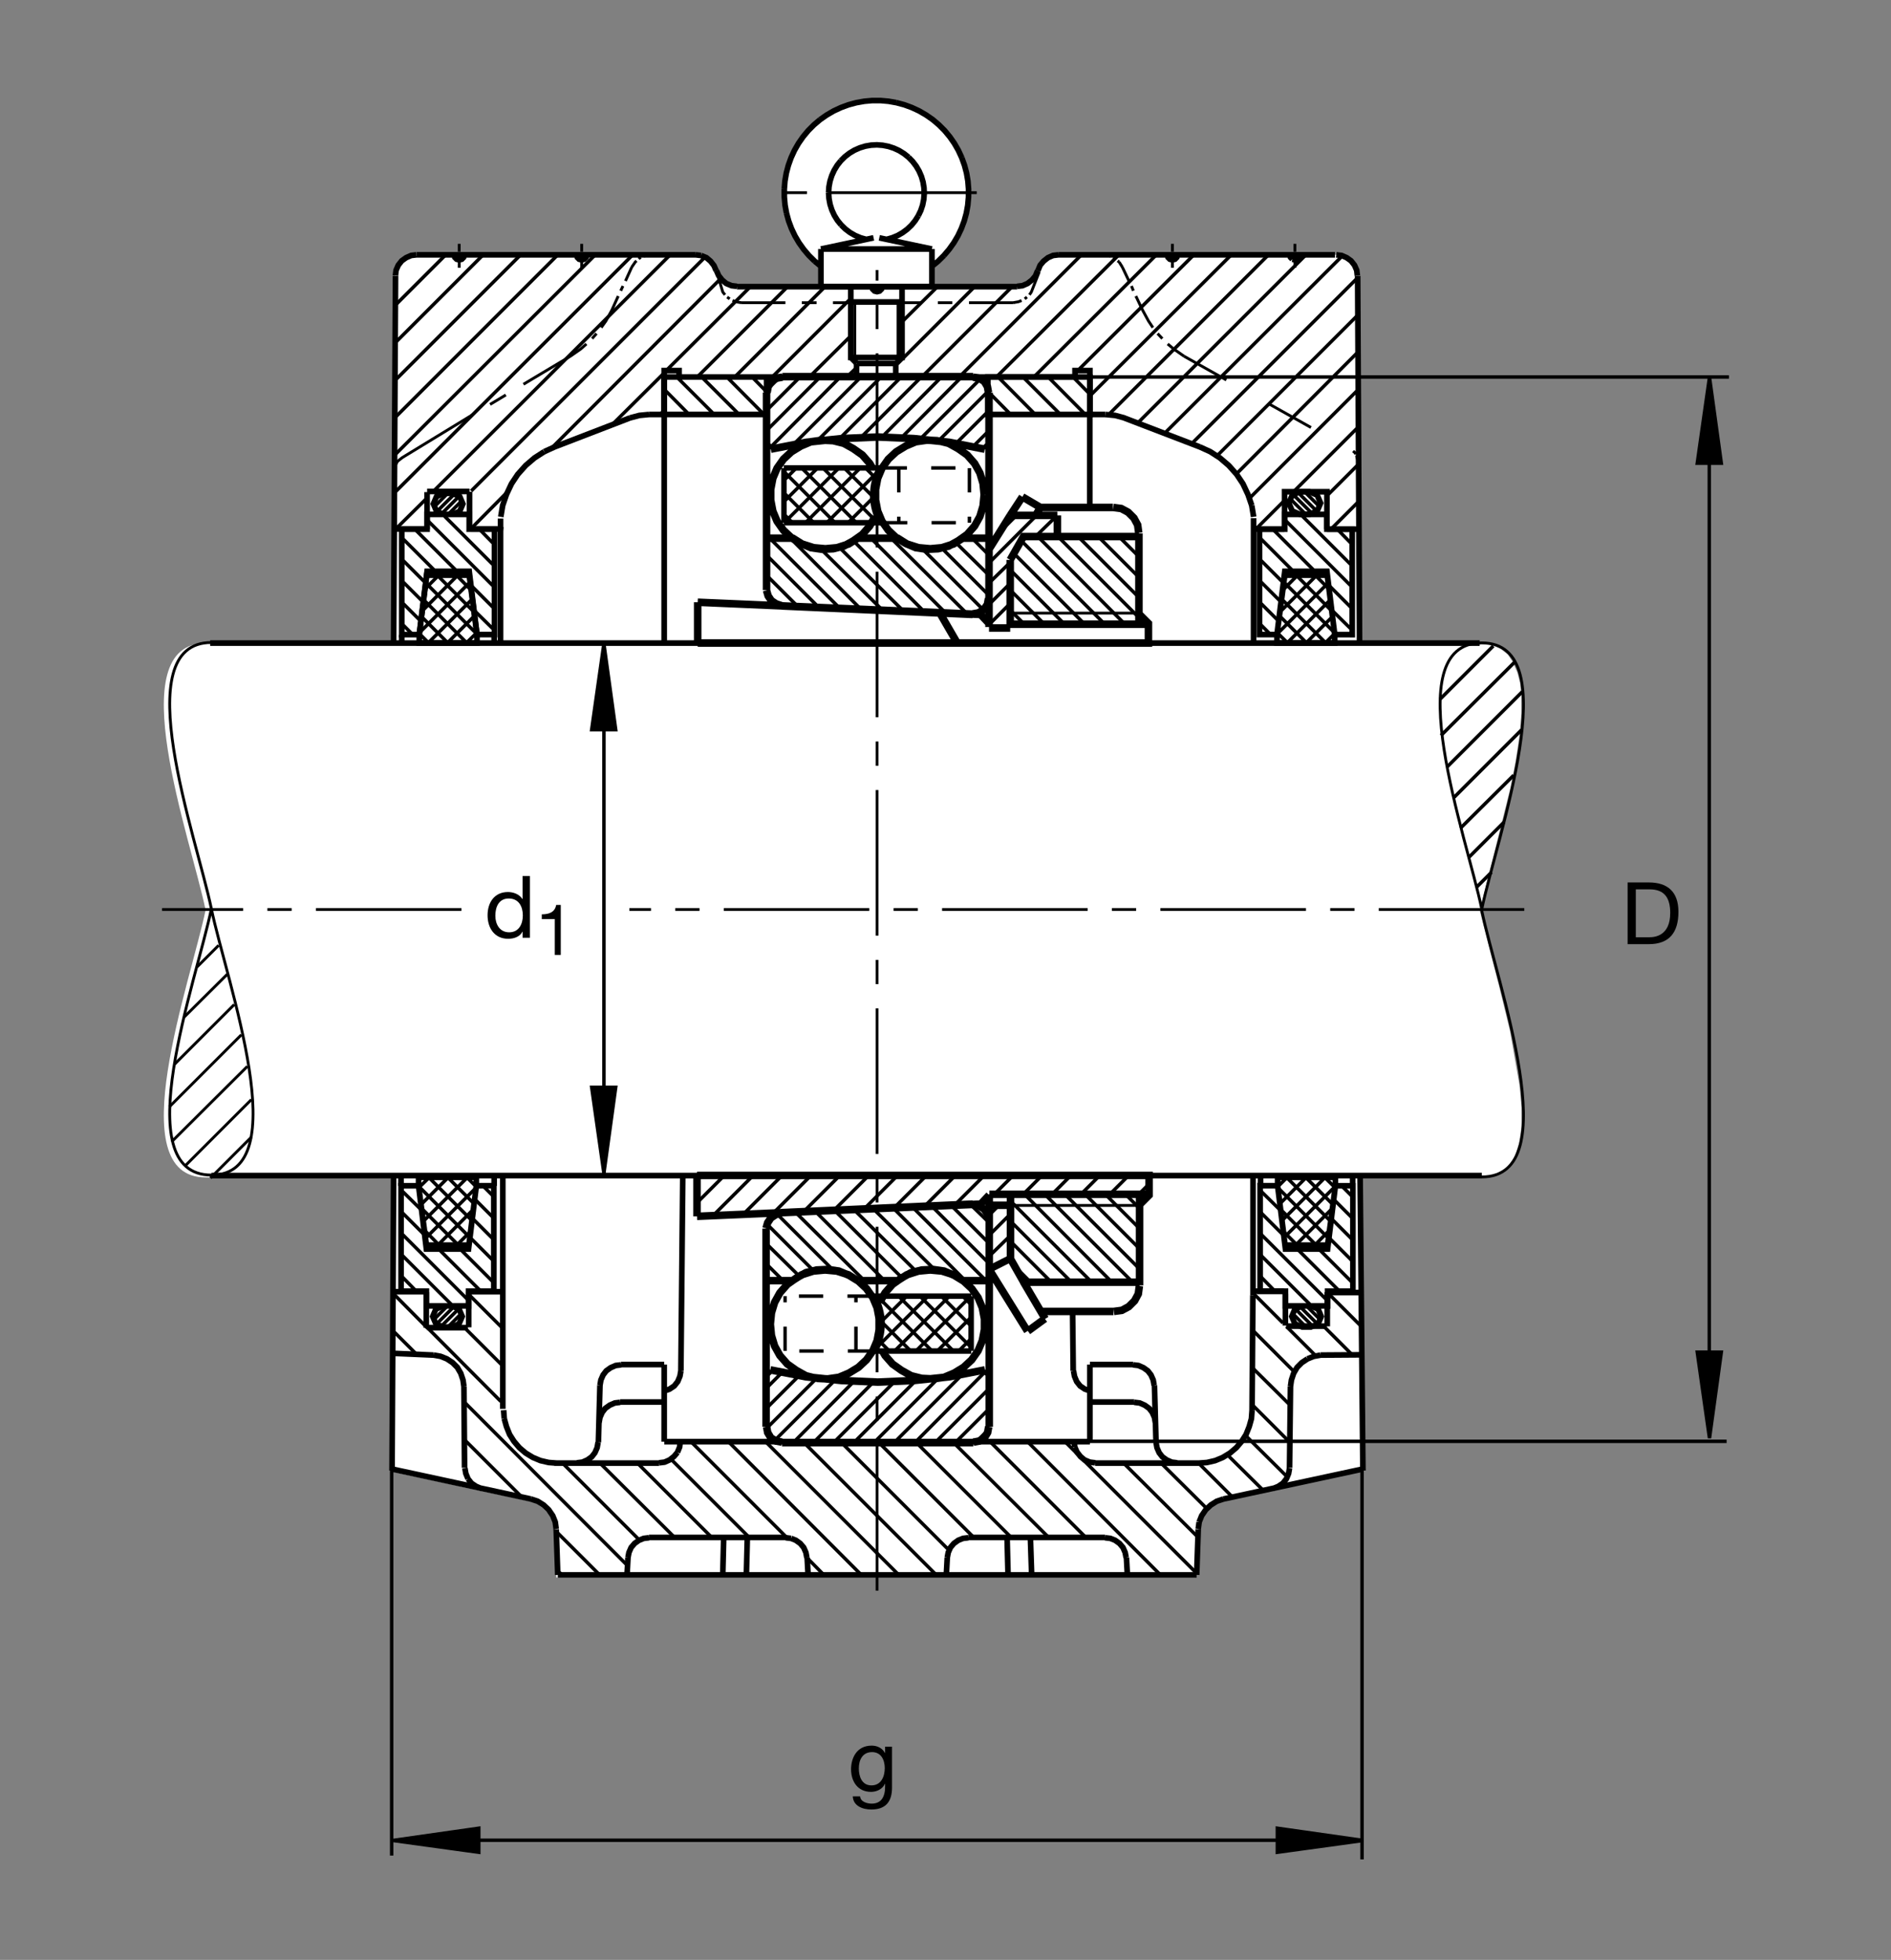 <?xml version="1.0" encoding="utf-8"?>
<!-- Generator: Adobe Illustrator 22.1.0, SVG Export Plug-In . SVG Version: 6.00 Build 0)  -->
<svg version="1.1" id="Ebene_1" xmlns="http://www.w3.org/2000/svg" xmlns:xlink="http://www.w3.org/1999/xlink" x="0px" y="0px"
	 viewBox="0 0 779.529 807.871" style="enable-background:new 0 0 779.529 807.871;" xml:space="preserve">
<rect x="0" y="0" width="779.529" height="807.871" fill="#808080" stroke="none"/>
<style type="text/css">
	.st0{fill:none;}
	.st1{fill:#FFFFFF;}
	.st2{fill:none;stroke:#000000;stroke-width:1.165;stroke-miterlimit:10;}
	.st3{fill:none;stroke:#000000;stroke-width:1.165;stroke-miterlimit:10.433;stroke-dasharray:60,10,10,10;}
	.st4{fill:none;stroke:#000000;stroke-width:2.329;stroke-miterlimit:10;}
	.st5{fill:none;stroke:#000000;stroke-width:1.165;stroke-miterlimit:10.433;}
	.st6{fill:none;stroke:#000000;stroke-width:2.33;stroke-miterlimit:10.433;}
	.st7{fill:none;stroke:#000000;stroke-width:1.165;stroke-miterlimit:10.433;stroke-dasharray:20,20;}
	.st8{fill:none;stroke:#000000;stroke-width:1.165;stroke-miterlimit:10;stroke-dasharray:60,10,10,10;}
	.st9{fill:none;stroke:#000000;stroke-width:0;stroke-miterlimit:10;}
	.st10{fill:none;stroke:#000000;stroke-width:1.417;stroke-miterlimit:3.864;}
	.st11{stroke:#000000;stroke-width:1.417;stroke-miterlimit:3.864;}
	.st12{fill:none;stroke:#000000;stroke-width:2.268;stroke-miterlimit:10;}
	.st13{fill:none;stroke:#000000;stroke-width:2.268;stroke-miterlimit:3.864;}
	.st14{fill:none;stroke:#000000;stroke-width:1.417;stroke-miterlimit:10;stroke-dasharray:10,10;}
	.st15{fill:none;stroke:#000000;stroke-width:1.417;stroke-miterlimit:10;}
	.st16{fill:none;stroke:#000000;stroke-width:2.977;stroke-miterlimit:10.433;}
	.st17{fill:none;stroke:#000000;stroke-width:1.417;stroke-miterlimit:10.433;}
	.st18{fill:none;stroke:#000000;stroke-width:3.107;stroke-miterlimit:10;}
</style>
<polygon class="st0" points="0,0 779.529,0 779.529,807.871 0,807.871 0,0 "/>
<path class="st1" d="M162.029,265.205l0.808-151.152l1.228-4.768l1.43-1.821l1.822-1.299l2.08-0.913l2.571-0.259h114.343l4.038,0.66
	l0.384,0.513l1.691,1.428l1.431,1.824l0.908,2.08l1.042,2.082l1.431,1.819l1.69,1.431l2.212,0.911l2.212,0.39h35.066l0.036-8.381
	l-4.121-3.626l-3.75-4.37l-2.649-4.077l-2.442-5.369l-1.523-5.562l-0.625-5.466l0.083-4.897l0.601-4.476l1.013-4.097l1.602-4.067
	l2.378-4.419l2.349-3.286l2.112-2.569l2.651-2.57l3.408-2.652l4.099-2.539l4.453-1.899l4.126-1.282l3.716-0.725l3.613-0.32
	l3.638-0.02l3.454,0.332l3.792,0.759l4.292,1.299l4.375,1.968l3.382,2.031l3.74,2.84l3.448,3.488l3.652,4.725l2.353,4.37
	l1.792,4.521l1.206,4.602l0.62,5.576l-0.171,5.032l-0.943,5.534l-0.796,2.925l-1.855,4.448l-2.276,4.168l-2.92,3.806l-2.212,2.444
	l-3.96,3.672l0.007,8.127l34.949-0.129l2.212-0.261l2.08-0.911l1.816-1.431l1.436-1.689l0.386-0.13l0.654-2.082l0.908-2.212
	l1.431-1.691l1.822-1.428l2.08-0.913l2.212-0.259h114.243l2.734,0.259l2.08,0.913l1.821,1.299l1.431,1.821l0.913,2.083l0.385,2.341
	l0.455,151.741l48.584-0.034l2.973-0.012l3.74,0.613l3.208,1.496l2.832,2.254l2.109,3.135l1.86,4.316l1.089,4.219l0.503,4.983
	l0.02,7.681l-0.679,8.74l-1.724,11.365l-2.076,10.552l-12.612,50.622l3.628,14.378l4.497,17.451l4.326,17.813l2.353,13.496
	l1.563,8.906l0.781,8.945l0.029,8.096l-1.016,6.719l-1.836,5.87l-2.661,3.935l-4.117,3.076l-4.536,1.377l-4.785-0.478l-47.68,0.049
	l0.376,120.938l-56.655,12.958l-2.734,0.908l-2.471,1.563l-2.08,1.953l-1.69,2.471l-1.04,2.598l-0.396,2.861l-0.65,18.994H361.23
	H229.339l-0.65-18.994l-0.391-2.861l-1.04-2.598l-1.691-2.471l-2.081-1.953l-3.044-2.07l-57.624-12.373l-0.789-121.377
	l-77.278-0.234c-35.506,0-6.062-80.771,0-110.218c-6.062-29.443-35.506-109.983,0-109.983
	C139.333,265.122,162.029,265.205,162.029,265.205L162.029,265.205z"/>
<line class="st2" x1="231.745" y1="649.17" x2="229.929" y2="647.217"/>
<line class="st3" x1="628.357" y1="374.898" x2="259.445" y2="374.898"/>
<path class="st2" d="M560.056,190.811l-0.893-2.979 M558.865,187.195l-0.293-0.564l-0.795-0.708 M488.103,146.836l-4.283-2.986
	l-2.466-2.075 M479.148,139.568l-1.948-2.078 M475.251,135.025l-1.816-2.727l-2.466-4.541 M428.43,112.005l-3.281,8.352
	l-0.776,1.169 M423.333,122.434l-0.909,0.776 M421.125,123.863l-1.294,0.517l-2.207,0.391 M454.743,105.039l2.471,0.262l0.645,0.388
	 M458.899,106.079l0.517,0.259l0.391,0.39 M460.715,107.505l0.65,0.52 M461.365,108.025l1.299,2.078 M305.603,124.771l-2.337-0.391
	l-1.296-0.517 M300.801,123.211l-1.038-0.776 M298.855,121.526l-0.908-1.169l-2.429-8.052 M268.479,105.039l-2.464,0.262
	l-0.65,0.388 M264.197,106.079l-0.518,0.259l-0.391,0.39 M262.38,107.505l-0.52,0.52l-1.428,2.078 M252.256,127.757l-2.466,4.541
	l-1.949,2.727 M245.896,137.49l-1.819,2.078 M241.74,141.775l-2.334,2.075l-4.285,2.986 M361.548,124.771h-18.172 M336.626,124.771
	h-6.101 M323.777,124.771h-18.174 M260.432,110.103l-2.595,5.711 M256.799,117.891l-0.908,1.949 M254.851,122.044l-2.595,5.713
	 M239.795,110.362v-3.116 M239.795,105.948v-1.038 M239.795,103.743v-3.244 M235.122,146.836l-19.341,11.552 M208.513,162.803
	l-6.489,3.895 M189.301,110.362v-3.116 M189.301,105.948v-1.038 M189.301,103.743v-3.244 M361.548,124.771h18.171 M386.599,124.771
	h5.971 M399.451,124.771h18.174 M462.663,110.103l2.725,5.711 M466.428,117.891l0.777,1.949 M468.244,122.044l2.725,5.713
	 M483.303,110.362v-3.116 M483.303,105.948v-1.038 M483.303,103.743v-3.244 M533.797,110.362v-3.116 M533.797,105.948v-1.038
	 M533.797,103.743v-3.244"/>
<path class="st4" d="M273.801,155.403v15.444 M610.857,484.58H87.136 M86.631,265.086h523.342 M516.789,213.032l-0.776-4.67
	 M516.013,208.362l-1.557-4.544l-2.08-4.414l-2.598-3.892l-3.242-3.638l-3.633-3.113l-4.023-2.595l-4.283-1.949 M449.294,170.847
	h-42.065v-15.444h42.065V170.847L449.294,170.847z M427.878,111.531l0.908-2.208l1.426-1.687l1.816-1.428l2.076-0.908l2.207-0.262
	 M481.223,105.039l0.259,1.04l0.781,0.777l1.04,0.261l1.036-0.261l0.781-0.777l0.259-1.04 M531.716,105.039l0.259,1.04l0.781,0.777
	 M532.756,106.856l1.04,0.261l1.035-0.261l0.781-0.777l0.259-1.04 M550.842,105.039l2.203,0.262l2.08,0.908l1.816,1.296l1.426,1.819
	l0.913,2.078l0.259,2.207 M363.625,118.15l-0.262,1.04l-0.779,0.779l-1.037,0.258 M361.548,120.227l-1.038-0.258l-0.779-0.779
	l-0.261-1.04 M171.706,105.039l-2.207,0.262l-2.077,0.908l-1.816,1.296l-1.428,1.819l-0.908,2.078l-0.261,2.207 M207.61,581.28
	l0.258,3.505 M207.868,584.785l0.908,3.243l1.299,3.252l1.819,2.852l2.204,2.597l2.597,2.207l2.984,1.817l3.116,1.299l3.376,0.781
	l3.374,0.254 M494.201,603.086l3.374-0.254l3.379-0.781l3.111-1.299l2.988-1.817l2.593-2.207l2.207-2.597l1.816-2.852l1.298-3.252
	l0.909-3.243l0.264-3.505 M191.638,605.166l0.39,2.207l0.909,2.207 M192.937,609.58l1.428,1.817l1.946,1.299l2.207,0.908
	 M247.324,571.026l0.389-2.207l0.908-2.07l1.299-1.69l1.816-1.299l2.078-0.908l2.207-0.263 M280.423,594.258l-0.259,2.207
	l-0.908,2.207 M279.255,598.672l-1.428,1.69l-1.819,1.425l-2.075,0.909l-2.207,0.263 M246.545,594.522l-0.391,2.207l-0.908,2.08
	l-1.299,1.68l-1.816,1.299l-2.078,0.909l-2.207,0.263 M246.933,586.475l0.391-2.207l0.909-2.08l1.296-1.68l1.819-1.299l2.077-0.908
	l2.205-0.264 M273.801,573.369l2.207-0.781l1.948-1.299l1.428-1.817l0.909-2.207l0.388-2.207 M323.906,633.848l2.207,0.264
	 M326.113,634.112l1.946,0.781l1.819,1.299l1.426,1.68l0.909,2.08l0.391,2.08 M267.57,633.848l-2.204,0.264l-1.948,0.781
	l-1.816,1.299l-1.428,1.68l-0.908,2.08l-0.391,2.08 M191.25,571.543l-0.391-2.724l-0.909-2.725l-1.428-2.461l-1.946-1.953
	l-2.337-1.552l-2.595-1.045l-2.856-0.517 M467.595,578.037l2.207,0.264l2.076,0.908l1.821,1.299l1.294,1.68l0.913,2.08l0.386,2.207
	 M476.55,594.522l0.391,2.207l0.908,2.08l1.299,1.68l1.816,1.299l2.075,0.909l2.207,0.263 M455.525,633.848l2.207,0.264l1.943,0.781
	l1.822,1.299l1.426,1.68l0.908,2.08l0.391,2.08 M451.501,602.959l-2.207-0.263l-2.207-0.909l-1.69-1.425l-1.426-1.817l-0.908-2.08
	 M443.064,596.465l-0.264-2.207 M467.078,562.588l2.207,0.263l2.076,0.908l1.816,1.299l1.299,1.69l0.908,2.07l0.391,2.207
	 M524.709,613.604l2.207-0.908l1.943-1.299l1.43-1.817l0.908-2.207l0.391-2.207 M399.192,633.848l-2.207,0.264l-1.948,0.781
	l-1.816,1.299l-1.426,1.68l-0.909,2.08l-0.391,2.08 M546.975,218.13h13.203 M259.655,172.276l3.892-1.038l4.023-0.391
	 M228.633,184.219l-4.285,1.949 M295.219,111.531l-0.908-2.078l-1.428-1.816l-1.687-1.428l-2.207-0.908 M288.989,105.301
	l-2.207-0.262 M295.349,111.531l0.908,2.077l1.428,1.816l1.69,1.426l2.204,0.909l2.207,0.261 M359.47,118.15l0.261,1.04l0.779,0.779
	l1.038,0.258l1.037-0.258l0.779-0.779l0.262-1.04 M241.873,105.039l-0.262,1.04l-0.778,0.777l-1.038,0.261l-1.038-0.261
	l-0.778-0.777l-0.262-1.04 M191.38,105.039l-0.259,1.04l-0.779,0.777l-1.04,0.261l-1.038-0.261l-0.779-0.777l-0.259-1.04
	 M455.652,170.847l4.023,0.391l3.897,1.038 M419.309,118.02l2.207-0.261l2.075-0.909l1.822-1.426l1.426-1.687l0.908-2.207
	 M544.436,558.565l-2.857,0.517l-2.593,1.045 M538.987,560.127l-2.339,1.552l-1.944,1.953l-1.43,2.461l-0.909,2.725l-0.391,2.724
	 M504.328,617.891l-2.725,0.909l-2.466,1.552l-2.08,1.943l-1.685,2.471l-1.04,2.598 M494.333,627.364l-0.386,2.852 M455.525,633.721
	h-56.333 M361.548,649.17h131.75 M449.294,594.258H273.835 M323.906,633.721H267.57 M229.279,630.215l-0.388-2.852l-1.038-2.598
	l-1.689-2.471l-2.075-1.943l-2.466-1.552l-2.727-0.909 M246.674,594.522l0.649-23.496 M162.258,484.912l-0.645,121.26
	 M256.021,562.461h17.78 M332.732,642.031l0.388,7.139 M228.503,603.086h43.222 M442.542,565.059l0.39,2.207l0.908,2.207
	l1.431,1.817l1.948,1.299l2.202,0.781 M449.294,562.461v31.797 M281.463,484.58l-0.782,80.479 M218.896,617.891l-57.193-12.334
	 M191.508,605.039l-0.258-33.496 M171.801,105.039h114.98 M295.349,111.531v0.129 M303.786,118.15h57.762 M273.801,170.847h-6.23
	 M259.655,172.276l-31.023,11.943 M529.461,218.094h-12.768 M529.543,218.135v-15.442h17.461v15.442 M550.319,105.039H436.311
	 M427.878,111.531v0.129 M419.309,118.15h-57.761 M559.665,113.738l0.781,151.184 M463.44,172.276l31.157,11.943 M193.554,218.335
	V202.72 M467.078,562.461h-17.783 M475.905,571.026l0.645,23.496 M442.414,565.059l-0.259-24.99 M504.328,617.891l57.315-12.334
	 M467.595,577.91h-18.301 M229.279,630.352l0.65,18.818 M517.048,532.227h12.286 M561.833,606.172l-1.158-121.221 M547.136,532.647
	v14.063 M546.956,546.621h-16.734 M516.467,533.916l-0.327,47.363 M531.975,571.543l-0.385,33.496 M494.724,603.086h-43.223
	 M493.948,630.352l-0.65,18.818 M390.495,642.031l-0.391,7.139 M273.801,594.258v-31.797 M529.88,533.35v13.047 M547.385,532.774
	h13.53 M425.28,649.17l-0.522-15.449 M415.154,633.721l0.391,15.449 M361.548,649.17H229.929 M255.63,577.91h18.171
	 M298.335,633.721l-0.388,15.449 M307.68,649.17l0.389-15.449 M258.874,642.031l-0.388,7.139 M464.353,642.031l0.385,7.139
	 M176.054,218.201v-15.347 M162.465,218.064h12.583 M561.34,558.448l-16.904,0.117 M193.554,202.573h-17.485 M162.304,557.852
	l16.485,0.713"/>
<path class="st5" d="M87.136,484.356c-35.432,0-6.05-80.371,0-109.761 M87.136,484.356c35.432,0,6.05-80.371,0-109.761
	 M87.136,264.839c-35.432,0-6.05,80.374,0,109.755 M610.838,265c-35.43,0-6.05,80.376,0,109.759 M610.838,265
	c35.434,0,6.049,80.376,0,109.759"/>
<path class="st6" d="M516.53,533.916v-48.965 M516.76,213.609v51.084 M207.265,580.733v-95.82"/>
<path class="st4" d="M273.728,170.847h42.28v-15.444h-42.28V170.847L273.728,170.847z M273.801,265.086V152.761h6.135v2.642h163.225
	v-2.642h6.133v18.086h6.357"/>
<line class="st3" x1="361.548" y1="655.655" x2="361.548" y2="111.306"/>
<line class="st4" x1="163.037" y1="113.738" x2="162.258" y2="264.922"/>
<polyline class="st2" points="162.6,192.534 163.848,190.183 165.847,188.611 194.753,170.979 "/>
<line class="st6" x1="206.335" y1="213.75" x2="206.335" y2="264.766"/>
<path class="st5" d="M610.838,485.127c35.434,0,6.049-80.371,0-109.758"/>
<path class="st4" d="M193.215,532.51v14.6 M175.715,532.647v14.668 M162.304,532.442h12.744 M192.873,547.256h-16.804
	 M207.41,532.442h-13.174 M449.25,208.57v-37.798"/>
<path class="st2" d="M69.793,456.25l29.692-29.697 M101.945,439.571L70.74,470.645 M76.401,480.469l27.195-27.197 M103.615,468.731
	l-16.875,16.875 M81.181,398.616l8.946-8.945 M93.672,401.602l-17.778,17.656 M71.865,438.76l24.68-24.678"/>
<path class="st6" d="M519.636,488.457v-3.906 M557.605,488.692v-3.907"/>
<path class="st4" d="M526.682,485.293v3.477l3.076,24.463h17.52l3.218-24.463v-3.477H526.682L526.682,485.293z M529.9,532.217
	h-10.43V488.74l7.212,0.03l3.218,26.064h17.378l3.218-26.064h7.212v43.447h-10.43v6.084H529.9V532.217L529.9,532.217L529.9,532.217z
	 M536.848,538.301l-3.042,1.299l-1.299,3.047l1.299,3.037l3.042,1.309h3.477l3.042-1.309l1.304-3.037l-1.304-3.047l-3.042-1.299
	H536.848L536.848,538.301z M550.217,265.049v-3.477l-3.081-24.463h-17.515l-3.218,24.463v3.477H550.217L550.217,265.049z
	 M547,218.123h10.43v43.479l-7.212-0.029L547,235.503h-17.378l-3.218,26.069h-7.211v-43.45h10.429v-6.084H547V218.123L547,218.123
	L547,218.123z M196.362,485.293v3.477l-3.079,24.463h-17.517l-3.215-24.463v-3.477H196.362L196.362,485.293z M193.147,532.217
	h10.427V488.74l-7.212,0.03l-3.215,26.064h-17.38l-3.215-26.064h-7.212v43.447h10.427v6.084h17.38V532.217L193.147,532.217
	L193.147,532.217z M186.196,538.301l3.039,1.299l1.304,3.047l-1.304,3.037l-3.039,1.309h-3.477l-3.042-1.309l-1.304-3.037
	l1.304-3.047l3.042-1.299H186.196L186.196,538.301z M172.829,265.049v-3.477l3.076-24.463h17.519l3.215,24.463v3.477H172.829
	L172.829,265.049z M224.348,186.167l-4.023,2.595l-3.635,3.113l-3.245,3.638l-2.595,3.892l-2.077,4.414l-1.557,4.544l-0.779,4.67
	 M206.436,217.117L206.436,217.117l-0.13,0.947h-12.071"/>
<path class="st6" d="M165.305,488.838v-4.199 M203.708,488.838v-3.896 M165.605,261.719v3.301 M203.708,261.419v3.301"/>
<line class="st3" x1="190.229" y1="374.898" x2="66.809" y2="374.898"/>
<line class="st7" x1="488.103" y1="146.836" x2="557.029" y2="185.535"/>
<path class="st4" d="M539.714,212.039l3.276-1.402l1.401-3.273l-1.401-3.274l-3.276-1.404h-3.74l-3.271,1.404l-1.406,3.274
	l1.406,3.273l3.271,1.402H539.714L539.714,212.039z M182.995,212.039l-3.042-1.301l-1.301-3.042l1.301-3.042l3.042-1.304h3.477
	l3.042,1.304l1.304,3.042l-1.304,3.042l-3.042,1.301H182.995L182.995,212.039z M176.045,218.123h-10.43v43.479l7.215-0.029
	l3.215-26.069h17.38l3.215,26.069h7.212v-43.45h-10.428v-6.084h-17.38V218.123L176.045,218.123L176.045,218.123z"/>
<line class="st8" x1="402.649" y1="79.417" x2="320.388" y2="79.417"/>
<path class="st2" d="M352.383,124.468v24.534 M370.193,124.468v24.534"/>
<path class="st4" d="M362.468,98.035l21.697,4.609 M384.165,102.644v7.129 M384.165,109.773v8.36 M384.165,118.133H338.41
	 M338.41,118.133v-8.36 M338.41,109.773v-7.129 M338.41,102.644l21.714-4.609 M357.099,98.67l-2.341-0.652l-2.233-0.95l-2.112-1.213
	l-1.936-1.463l-1.743-1.689 M346.733,92.703l-1.531-1.882l-1.284-2.076l-1.004-2.202l-0.74-2.322l-0.439-2.377l-0.159-2.427
	 M341.577,79.417l0.142-2.393l0.439-2.361l0.72-2.268l0.986-2.182l1.25-2.058l1.477-1.868 M346.591,66.287L348.3,64.6l1.883-1.462
	l2.058-1.23l2.2-0.969l2.288-0.703l2.359-0.405l2.392-0.122l2.378,0.176l2.356,0.457l2.272,0.74l2.181,1.003l2.026,1.267
	l1.862,1.494 M374.555,64.844l1.673,1.726l1.445,1.899l1.214,2.078l0.95,2.2l0.669,2.287l0.385,2.358l0.108,2.392l-0.196,2.395
	l-0.473,2.342l-0.757,2.268l-1.04,2.165 M378.533,88.955l-1.284,2.022l-1.514,1.851l-1.741,1.653l-1.919,1.426l-2.077,1.196
	l-2.217,0.915l-2.305,0.652 M384.165,109.773l2.571-2.112l2.373-2.339 M389.109,105.323l2.148-2.535l1.934-2.71l1.694-2.868
	l1.421-3.01l1.162-3.115l0.884-3.203l0.596-3.274l0.298-3.326l0.02-3.325l-0.263-3.308l-0.561-3.294l-0.845-3.2l-1.128-3.135
	 M396.467,65.02l-1.391-3.025l-1.655-2.888l-1.9-2.727l-2.129-2.569l-2.359-2.358l-2.534-2.149l-2.727-1.899l-2.869-1.672
	l-3.027-1.407l-3.116-1.145l-3.22-0.862 M369.541,42.32l-3.274-0.581l-3.308-0.298h-3.342l-3.31,0.298l-3.272,0.581l-3.223,0.862
	l-3.113,1.145l-3.027,1.407l-2.869,1.672l-2.727,1.899 M338.076,49.304l-2.536,2.149l-2.356,2.358l-2.132,2.569l-1.899,2.727
	l-1.655,2.888l-1.389,3.025l-1.125,3.135l-0.845,3.2l-0.564,3.294l-0.264,3.308 M323.31,77.957l0.017,3.325l0.298,3.326l0.598,3.274
	 M324.223,87.881l0.882,3.203l1.162,3.115l1.426,3.01l1.689,2.868l1.936,2.71l2.146,2.535l2.375,2.339 M335.839,107.661l2.571,2.112
	 M338.41,102.644h45.754 M371.845,118.133v29.213h-21.118v-29.213 M350.728,124.468h21.118 M350.728,147.346l2.463,2.464"/>
<polyline class="st6" points="353.191,149.81 369.382,149.81 371.845,147.346 "/>
<polyline class="st9" points="362.468,98.035 361.286,97.913 360.108,98.035 "/>
<path class="st6" d="M353.09,149.881v5.486 M369.26,149.907v5.41"/>
<path class="st10" d="M304.633,170.786l-15.383-15.383 M278.994,155.403l15.447,15.444 M284.055,170.847l-10.254-10.381
	 M299.633,155.403l15.347,15.479 M297.036,114.905l-69.702,69.834 M208.901,203.04l-14.495,14.624 M194.235,202.39l96.441-96.442
	 M276.27,105.039l-97.764,97.634 M162.6,203.133l98.223-98.093 M245.376,105.039l-82.617,82.488 M162.868,172.1l67.061-67.06
	 M214.614,105.039l-51.77,51.77 M162.824,141.382l36.343-36.343 M183.72,105.039l-20.781,20.782 M274.646,152.74l34.722-34.59
	 M324.685,118.15l-37.254,37.254 M302.878,155.403l37.253-37.254 M350.659,123.069l-32.336,32.334 M333.64,155.403l16.717-16.585
	 M352.675,151.944l-3.588,3.46 M369.211,150.725l32.573-32.575 M417.234,118.15l-37.253,37.254 M395.427,155.403l50.361-50.364
	 M176.296,205.012l-13.033,12.903 M252.312,175.076l21.653-21.523 M273.801,169.031l-1.687,1.816 M184.561,203.35l-5.735,5.738
	 M181.868,211.953l7.473-7.475 M190.556,206.219l-5.822,5.82 M180.041,210.911l7.388-7.385 M194.38,243.413l-6.082-6.172
	 M174.653,247.237l17.815,17.812 M176.74,265.049l-3.826-3.823 M172.915,260.791l21.03-21.03 M192.207,265.049l4.346-4.258
	 M203.886,242.144l-27.602-27.602 M196.553,261.314l-21.116-21.118 M195.51,252.364l-15.122-15.122 M174.046,251.841l14.511-14.6
	 M194.814,246.802l-18.338,18.247 M173.784,254.187l10.865,10.862 M184.387,265.049l11.297-11.296 M175.175,242.803l5.562-5.561
	 M170.883,218.003l16.848,16.848 M178.867,234.851l-13.083-13.086 M165.483,230.332l9.902,9.9 M174.426,248.137l-9.141-9.141
	 M165.483,248.059l7.73,7.73 M169.77,261.211l-4.587-4.59 M183.186,212.708l20.288,20.288 M203.938,224.595l-6.352-6.48
	 M203.877,250.996l-9.6-9.602 M195.783,251.897l8.23,8.101 M426.765,170.847l-15.415-15.542 M421.706,155.403l15.445,15.444
	 M447.341,170.786l-15.253-15.383 M442.341,155.403l6.909,7.041 M461.233,105.039l-50.489,50.364 M426.189,155.403l50.493-50.364
	 M492.126,105.039l-47.876,47.749 M449.294,163.191l58.281-58.152 M522.893,105.039l-65.81,65.808 M469.021,174.353l69.317-69.314
	 M553.367,105.457l-73.311,73.181 M491.218,182.92l68.804-68.801 M560.022,129.566l-58.291,58.288 M509.651,195.381l50.371-50.501
	 M560.022,160.459l-44.917,44.917 M517.883,217.915l11.626-11.628 M533.137,202.786l26.885-26.882 M560.022,191.35l-13.061,13.064
	 M560.022,206.768l-11.396,11.394 M557.542,242.144l-27.603-27.602 M524.539,218.003l16.845,16.848 M532.522,234.851l-13.081-13.086
	 M519.138,230.332l9.902,9.9 M528.083,248.137l-9.146-9.141 M519.138,248.059l7.73,7.73 M523.425,261.211l-4.585-4.59
	 M536.174,212.044l20.952,20.952 M557.59,224.595l-6.347-6.48 M557.531,250.996l-9.599-9.602 M549.436,251.897l8.232,8.101
	 M537.844,202.713l5.977,5.974 M540.789,211.563l-7.647-7.646 M532.009,205.74l6.299,6.299 M542.776,210.684l-7.608-7.61
	 M528.664,243.413l6.084-6.172 M548.391,247.237l-17.818,17.812 M546.306,265.049l3.824-3.823 M550.13,260.791l-21.031-21.03
	 M530.838,265.049l-4.346-4.258 M526.492,261.314l21.118-21.118 M527.536,252.364l15.117-15.122 M549.001,251.841l-14.516-14.6
	 M528.23,246.802l18.335,18.247 M549.26,254.187l-10.864,10.862 M538.659,265.049l-11.299-11.296 M547.868,242.803l-5.561-5.561
	 M599.348,328.726l27.906-27.902 M623.991,319.561l-21.943,21.814 M605.349,353.552l14.688-14.69 M614.817,359.566l-6.025,6.026
	 M593.674,288.159l21.904-21.901 M624.25,273.062l-30.229,30.1 M596.648,316.011l30.903-30.901 M548.235,506.924l-6.084,6.171
	 M528.508,503.106l17.813-17.813 M530.593,485.293l-3.823,3.818 M526.77,489.551l21.03,21.025 M546.062,485.293l4.346,4.258
	 M550.408,489.024l-21.118,21.123 M549.363,497.979l-15.122,15.117 M527.898,498.496l14.511,14.599 M548.669,503.535l-18.335-18.242
	 M527.639,496.153l10.859-10.859 M538.24,485.293l11.299,11.289 M529.026,507.539l5.562,5.556 M519.279,508.194l27.602,27.607
	 M552.283,532.334l-17.505-17.5 M543.674,514.864l13.706,13.711 M557.683,520.01l-9.903-9.902 M548.743,502.207l9.14,9.14
	 M557.683,502.285l-7.729-7.734 M553.396,489.131l4.585,4.59 M539.983,537.637l-20.289-20.293 M519.231,525.742l6.348,6.484
	 M519.289,499.346l9.599,9.6 M527.385,498.448l-8.232-8.105 M538.415,546.992l-5.737-5.742 M535.72,538.389l7.476,7.471
	 M544.411,544.121l-5.825-5.82 M533.894,539.434l7.388,7.383 M516.922,548.828l16.611,16.621 M542.36,558.828l-12.08-12.08
	 M528.86,545.332l-11.782-11.787 M545.74,546.758l11.323,11.328 M561.174,546.748l-13.804-13.799 M516.048,563.545l15.888,15.762
	 M377.383,594.258l39.46,39.462 M432.288,633.721l-39.585-39.462 M408.147,594.258l39.458,39.462 M463.181,603.086l30.635,30.508
	 M497.448,621.778l-18.818-18.691 M493.298,648.516l-54.257-54.258 M423.591,594.258l54.775,54.912 M506.15,599.854l14.829,14.698
	 M530.725,608.858l-17.232-17.109 M508.235,617.256l-13.501-13.506 M531.638,594.453l-15.6-15.606 M278.086,633.721l-30.762-30.634
	 M231.878,603.086l31.67,31.67 M258.615,645.274l-67.365-67.5 M229.279,631.26l17.915,17.91 M262.771,603.086l30.632,30.634
	 M308.848,633.721l-32.19-32.188 M284.836,594.258l39.458,39.462 M355.059,649.17l-54.776-54.912 M315.598,594.258l54.905,54.912
	 M385.949,649.17l-54.905-54.912 M346.491,594.258l44.781,44.785 M401.399,633.721l-39.463-39.462 M332.732,642.158l6.879,7.012
	 M176.436,547.647l-14.385-14.512 M192.007,547.774l15.371,15.371 M207.407,547.725l-14.202-14.199 M171.65,558.174l-9.671-9.668
	 M191.38,593.35l23.752,23.76 M206.436,577.647l-29.571-29.698 M165.305,508.194l27.603,27.607 M198.308,532.334l-16.85-16.846
	 M190.322,515.489l13.086,13.086 M203.708,520.01l-9.902-9.902 M194.765,502.207l9.141,9.14 M186.006,537.637l-20.288-20.293
	 M165.254,525.742l6.35,6.484 M184.632,546.992l5.734-5.742 M187.324,538.389l-7.473,7.471 M178.635,544.121l5.823-5.82
	 M189.15,539.434l-7.388,7.383 M174.812,506.924l6.081,6.171 M194.538,503.106l-17.815-17.813 M192.451,485.293l3.826,3.818
	 M196.277,489.551l-21.031,21.025 M176.985,485.293l-4.346,4.258 M172.639,489.024l21.116,21.123 M173.681,497.979l15.12,15.117
	 M195.146,498.496l-14.515,14.599 M174.378,503.535l18.335-18.242 M195.408,496.153l-10.864-10.859 M184.804,485.293l-11.296,11.289
	 M194.016,507.539l-5.561,5.556 M203.708,502.285l-7.73-7.734 M199.421,489.131l4.587,4.59 M165.315,499.346l9.599,9.6
	 M173.408,498.448l-8.232-8.105 M310.039,155.403l6.02,6.149 M416.643,170.847l-9.404-9.529 M386.467,118.15l-14.677,14.55
	 M161.455,603.633v161.211"/>
<path class="st10" d="M561.643,758.545h-396.43 M561.482,599.737v166.699"/>
<polygon class="st11" points="526.56,763.506 561.995,758.633 526.56,753.584 526.56,763.506 "/>
<polygon class="st11" points="197.373,753.584 197.373,763.506 161.941,758.633 197.373,753.584 "/>
<g>
	<g>
		<path d="M367.719,736.821c0,5.986-2.743,9.05-8.551,9.05c-3.456,0-7.447-1.389-7.625-5.416h3.029
			c0.143,2.209,2.779,2.993,4.774,2.993c3.955,0,5.523-2.85,5.523-6.983v-1.211h-0.071c-0.998,2.245-3.42,3.349-5.736,3.349
			c-5.487,0-8.23-4.311-8.23-9.335c0-4.347,2.138-9.727,8.515-9.727c2.316,0,4.383,1.033,5.487,3.064h-0.036h0.071v-2.636h2.85
			V736.821z M364.726,728.804c0-3.242-1.425-6.591-5.238-6.591c-3.884,0-5.451,3.171-5.451,6.698c0,3.314,1.211,7.019,5.202,7.019
			S364.726,732.26,364.726,728.804z"/>
	</g>
</g>
<g>
	<g>
		<path d="M218.448,386.535h-3.028v-2.494h-0.072c-0.998,2.031-3.349,2.922-5.879,2.922c-5.665,0-8.48-4.489-8.48-9.691
			c0-5.202,2.779-9.584,8.408-9.584c1.888,0,4.596,0.713,5.95,2.886h0.072v-9.477h3.028V386.535z M209.897,384.291
			c4.062,0,5.629-3.491,5.629-6.948c0-3.634-1.639-6.983-5.807-6.983c-4.133,0-5.523,3.527-5.523,7.126
			C204.196,380.942,205.978,384.291,209.897,384.291z"/>
	</g>
</g>
<g>
	<g>
		<path d="M231.166,393.623h-2.471v-14.767h-5.348v-1.977c2.82,0,5.378-0.756,5.93-3.866h1.89V393.623z"/>
	</g>
</g>
<line class="st10" x1="248.958" y1="265.213" x2="248.958" y2="483.614"/>
<polygon class="st11" points="709.583,190.938 704.709,155.506 699.66,190.938 709.583,190.938 "/>
<polygon class="st11" points="699.66,557.364 709.583,557.364 704.709,592.803 699.66,557.364 "/>
<path class="st10" d="M704.621,169.273v417.642 M449.24,155.396h263.482 M444.197,594.112h267.568"/>
<g>
	<g>
		<path d="M670.951,363.74h8.729c7.838,0,12.221,3.919,12.221,12.114c0,8.515-3.741,13.325-12.221,13.325h-8.729V363.74z
			 M674.335,386.329h5.63c2.316,0,8.551-0.641,8.551-10.012c0-6.057-2.245-9.727-8.48-9.727h-5.701V386.329z"/>
	</g>
</g>
<polygon class="st11" points="253.823,300.772 248.948,265.34 243.901,300.772 253.823,300.772 "/>
<polygon class="st11" points="243.901,448.174 253.823,448.174 248.948,483.614 243.901,448.174 "/>
<path class="st12" d="M400.393,556.895h-40.761 M400.393,534.258h-40.901 M400.335,556.817v-22.558"/>
<path class="st13" d="M360.618,534.17c1.877,3.389,3.015,7.295,3.015,11.445c0,4.043-1.016,7.852-2.805,11.172"/>
<path class="st14" d="M323.643,556.817v-22.558 M359.492,556.895H323.72 M359.353,534.258h-35.772"/>
<path class="st15" d="M400.257,534.219l-22.601,22.598 M391.453,534.219l-22.603,22.598 M382.646,534.219l-21.214,21.211
	 M373.843,534.219l-10.261,10.264 M365.039,534.219l-2.91,2.91 M400.393,542.881l-13.935,13.935 M400.393,551.69l-5.132,5.127"/>
<line class="st14" x1="352.846" y1="556.817" x2="352.846" y2="534.258"/>
<path class="st15" d="M361.555,534.219l22.598,22.598 M370.356,534.219l22.6,22.598 M379.163,534.219l21.216,21.211
	 M387.966,534.219l12.427,12.432 M396.77,534.219l3.487,3.486 M363.652,545.117l11.697,11.699 M362.544,552.813l4.002,4.004"/>
<line class="st16" x1="416.706" y1="518.672" x2="407.8" y2="523.174"/>
<path class="st17" d="M322.436,484.483l-15.75,15.752 M310.529,484.483l-16.687,16.69 M298.623,484.483l-11.814,11.816
	 M334.34,484.483l-15.749,15.752 M346.245,484.483l-15.75,15.752 M358.152,484.483l-14.529,14.531 M370.059,484.483l-14.248,14.248
	 M381.965,484.483l-13.591,13.594 M393.869,484.483l-13.12,13.125 M405.774,484.483l-12.651,12.656 M417.683,484.483l-7.768,7.763
	 M429.588,484.483l-8.062,8.066 M441.491,484.483l-8.061,8.066 M453.401,484.483l-8.066,8.066 M465.305,484.483l-8.061,8.066
	 M473.371,488.321l-4.224,4.228"/>
<path class="st2" d="M416.438,252.725h53.056 M473.425,256.98h-3.931"/>
<path class="st18" d="M469.494,219.864v37.116 M469.494,253.052l3.931,3.928v8.079H287.612 M287.612,265.059v-16.812
	 M404.211,253.272l3.491,3.708 M416.438,258.867v-28.086 M416.438,230.781l5.459-9.609h47.597 M458.796,209.165h-29.912
	 M435.871,212.439v8.733 M315.999,183.401v-21.617 M407.703,226.414l8.735-13.975 M416.438,212.439h19.434 M428.884,209.165
	l-7.426-4.367 M421.458,204.798l-5.02,7.641 M416.369,257.31h57.056 M404.211,253.272l-116.599-5.025 M407.483,161.785l-0.435-2.402
	l-1.309-2.183l-2.188-1.311l-2.398-0.437 M401.154,155.232h-78.606 M322.548,155.452l-2.402,0.437l-2.182,1.311l-1.311,2.183
	l-0.437,2.402 M397.224,221.612l-4.151,2.619l-4.805,1.529l-4.802,0.437l-4.805-0.437l-4.802-1.529l-4.15-2.619 M405.954,185.147
	l-14.629-2.84l-14.626-1.528l-14.849-0.654l-14.849,0.654l-14.626,1.528l-14.632,2.84 M354.206,221.829h15.286 M353.989,221.612
	l-4.148,2.619l-4.805,1.529l-4.802,0.437l-4.805-0.437l-4.802-1.529l-4.148-2.619 M315.979,243.313l0.674,2.314l1.311,1.965
	l1.965,1.311 M319.929,248.904l2.305,0.769 M326.479,221.829h-10.481 M397.224,221.829h10.479 M407.483,246.719l-0.435,2.402
	l-1.528,2.185l-2.182,1.308l-2.403,0.438 M400.935,253.272l-78.604-3.493 M405.954,185.147l1.748-1.745 M315.999,183.401
	l1.745,1.745 M387.395,252.615l7.207,12.444 M426.917,212.439l1.967-3.274 M315.999,243.228v-21.399 M315.999,221.829v-38.427
	 M407.703,246.719v-24.89 M405.695,203.924l-0.435-4.585l-1.308-4.366l-2.188-3.93l-3.056-3.496l-3.711-2.617l-3.931-2.185
	l-4.366-1.091 M386.701,181.653l-4.585-0.217l-4.587,0.654l-4.147,1.748l-3.928,2.4l-3.277,3.057l-2.62,3.714l-1.745,4.148
	l-0.874,4.585v4.368l0.874,4.585l1.745,4.148l2.62,3.71l3.277,3.06 M369.453,221.612l3.928,2.399l4.147,1.749l4.587,0.654
	l4.585-0.217l4.366-1.094l3.931-2.183l3.711-2.619l3.056-3.494l2.188-3.93l1.308-4.367l0.435-4.585 M407.703,183.401v-21.617
	 M359.738,193.103l-1.203-2.061l-3.057-3.496l-3.714-2.617l-3.928-2.185l-4.368-1.091l-4.585-0.217 M338.884,181.436l-4.585,0.654
	l-4.15,1.748l-3.928,2.4l-3.276,3.057l-2.62,3.714l-1.748,4.148l-0.874,4.585v4.368l0.874,4.585l1.748,4.148l2.62,3.71l3.276,3.06
	l3.928,2.399 M330.149,224.011l4.15,1.749l4.585,0.654l4.585-0.217l4.368-1.094l3.928-2.183l3.714-2.619l3.057-3.494l2.183-3.93
	 M407.703,221.829v-38.427 M458.933,209.175l3.277,0.437l2.837,1.528l2.402,2.403l1.529,2.839l0.439,3.274 M407.703,226.414v32.031
	 M407.703,258.867h8.735"/>
<path class="st15" d="M388.254,155.232l-24.671,24.893 M371.663,180.342l24.892-25.11 M404.197,156.106l-24.673,24.673
	 M386.945,181.653l20.742-20.745 M407.688,169.207l-13.535,13.537 M401.14,184.053l6.548-6.548 M379.958,155.232l-24.89,24.893
	 M346.333,180.562l25.33-25.329 M363.366,155.232l-26.421,26.421 M327.119,183.181l27.949-27.949 M346.553,155.232l-29.258,29.477
	 M315.984,177.505l22.273-22.273 M329.958,155.232l-13.975,13.975 M315.984,160.908l5.459-5.456 M338.471,226.414l25.327,25.11
	 M354.973,251.214l-29.165-29.385 M317.293,221.829l28.874,28.874 M337.483,250.315l-21.501-21.499 M315.982,237.112l12.815,12.815
	 M367.293,221.829l31.362,31.145 M405.266,251.284l-25.091-25.088 M388.254,225.977l19.395,19.397 M407.688,237.112l-13.54-13.318
	 M400.701,221.829l6.987,6.988 M389.778,252.613l-30.781-30.784 M352.009,223.14l29.111,29.111 M372.461,251.887l-26.348-26.128
	 M416.467,243.228l13.76,13.752 M421.926,256.98l-5.459-5.456 M416.467,234.929l22.056,22.051 M446.819,256.98l-28.858-28.857
	 M420.949,222.815l34.165,34.165 M463.415,256.98l-35.591-35.808 M436.12,221.172l33.404,33.408 M469.524,246.284l-25.107-25.112
	 M452.713,221.172l16.811,16.814 M469.265,229.209l-8.037-8.037 M407.658,240.376l8.648-8.432 M427.111,212.625l-19.395,19.397
	 M412.268,219.17l6.714-6.709 M414.763,258.704l1.685-1.462 M416.423,248.748l-8.433,8.432 M407.649,249.224l8.638-8.635
	 M427.078,220.955l8.652-8.433"/>
<path class="st12" d="M323.108,192.888h40.64 M323.108,215.459h40.779 M323.167,192.964v22.495"/>
<path class="st13" d="M362.763,215.545c-1.872-3.382-3.005-7.271-3.005-11.409c0-4.031,1.011-7.827,2.796-11.145"/>
<path class="st14" d="M399.626,192.964v22.495 M363.887,192.888h35.661 M364.023,215.459h35.661"/>
<path class="st15" d="M323.245,215.493l22.532-22.529 M332.024,215.493l22.529-22.529 M340.801,215.493l21.15-21.15
	 M349.578,215.493l10.229-10.227 M358.354,215.493l2.902-2.9 M323.108,206.856l13.891-13.892 M323.108,198.079l5.115-5.115"/>
<line class="st14" x1="370.51" y1="192.964" x2="370.51" y2="215.459"/>
<path class="st15" d="M361.828,215.493l-22.53-22.529 M353.051,215.493l-22.529-22.529 M344.275,215.493l-21.15-21.15
	 M335.498,215.493l-12.39-12.39 M326.721,215.493l-3.476-3.471 M359.738,204.624l-11.663-11.66 M360.844,196.956l-3.991-3.992"/>
<path class="st2" d="M416.546,496.875h53.217 M473.703,492.608h-3.94"/>
<path class="st18" d="M469.763,529.834v-37.227 M469.763,496.553l3.94-3.945v-8.105H287.331 M287.331,484.502v16.865
	 M404.279,496.328l3.506-3.72 M416.546,492.295v26.592 M416.546,518.887l5.473,9.639h47.744 M459.03,540.567h-30 M315.801,566.416
	v21.68 M407.785,523.272l15.767,25.401 M430.715,543.565l-6.977,5.107 M407.854,492.276h65.849 M404.279,496.328l-116.948,5.039
	 M407.566,588.096l-0.439,2.403l-1.314,2.198l-2.188,1.308l-2.412,0.44 M401.214,594.668h-78.841 M322.373,594.444l-2.409-0.44
	l-2.19-1.308l-1.314-2.198l-0.44-2.403 M397.273,528.086l-4.16-2.627l-4.819-1.533l-4.819-0.439l-4.817,0.439l-4.819,1.533
	l-4.16,2.627 M406.033,564.658l-14.673,2.852l-14.676,1.533l-14.89,0.655l-14.893-0.655l-14.675-1.533l-14.673-2.852
	 M354.128,527.871h15.329 M353.908,528.086l-4.16-2.627l-4.82-1.533l-4.819-0.439l-4.817,0.439l-4.817,1.533l-4.16,2.627
	 M315.783,506.319l0.677-2.324l1.314-1.973l1.97-1.309 M319.743,500.713l2.314-0.771 M326.316,527.871h-10.515 M397.273,527.871
	h10.513 M407.566,502.901l-0.439-2.412l-1.534-2.188l-2.188-1.319l-2.412-0.43 M400.993,496.328l-78.841,3.506 M406.033,564.658
	l1.753,1.758 M315.801,566.416l1.753-1.758 M421.863,528.33l8.999,15.284 M315.801,506.406v21.465 M315.801,527.871v38.545
	 M407.785,502.901v24.97 M317.553,545.821l0.437,4.599l1.316,4.385l2.19,3.945l3.064,3.496l3.723,2.637l3.943,2.188l4.38,1.094
	 M336.607,568.164l4.599,0.215l4.599-0.654l4.16-1.748l3.943-2.412l3.286-3.067l2.627-3.721l1.753-4.16l0.876-4.6v-4.384l-0.876-4.6
	l-1.753-4.16l-2.627-3.721l-3.286-3.066 M353.908,528.086l-3.943-2.412l-4.16-1.748l-4.599-0.654l-4.599,0.215l-4.38,1.093
	l-3.943,2.188l-3.723,2.627l-3.064,3.506l-2.19,3.945l-1.316,4.385l-0.437,4.59 M407.785,566.416v21.68 M363.652,556.68l1.207,2.07
	l3.066,3.496l3.723,2.637l3.943,2.188l4.38,1.094l4.599,0.215 M384.57,568.379l4.598-0.654l4.165-1.748l3.94-2.412l3.286-3.067
	l2.627-3.721l1.753-4.16l0.874-4.6v-4.384l-0.874-4.6l-1.753-4.16l-2.627-3.721l-3.286-3.066l-3.94-2.412 M393.333,525.674
	l-4.165-1.748l-4.598-0.654l-4.599,0.215l-4.38,1.093l-3.943,2.188l-3.723,2.627l-3.066,3.506l-2.19,3.945 M407.785,527.871v38.545
	 M459.173,540.557l3.286-0.439l2.841-1.533l2.413-2.403l1.533-2.852l0.44-3.281 M407.785,523.272v-30.977 M407.785,496.807h8.76"/>
<path class="st15" d="M335.293,594.668l24.746-24.97 M351.938,569.483l-24.968,25.185 M319.306,593.789l24.746-24.746
	 M336.607,568.164l-20.806,20.801 M315.801,580.645l13.579-13.574 M322.373,565.752l-6.572,6.572 M343.615,594.668l24.969-24.97
	 M377.343,569.258l-25.405,25.41 M360.258,594.668l26.501-26.504 M396.613,566.631l-28.03,28.037 M377.124,594.668l29.348-29.57
	 M407.785,572.324l-22.339,22.344 M393.767,594.668l14.018-14.023 M407.785,588.965l-5.474,5.479 M385.232,523.272l-25.408-25.185
	 M368.228,497.94l29.704,29.931 M406.472,527.871l-30.32-30.322 M384.128,497.198l23.657,23.662 M407.785,512.539l-15.678-15.684
	 M400.188,496.612l7.495,7.285 M356.32,527.871l-28.477-28.261 M320.461,500.547l22.937,22.94 M335.296,523.701l-18.924-18.916
	 M315.803,512.539l13.579,13.359 M322.813,527.871l-7.01-7.011 M335.991,499.219l28.65,28.652 M371.65,526.553l-27.617-27.617
	 M352.004,498.584l25.559,25.342 M469.763,506.406l-13.799-13.798 M464.284,492.608l5.479,5.479 M469.763,514.727l-22.124-22.119
	 M439.319,492.608l30.454,30.449 M466.945,528.555l-35.947-35.947 M422.673,492.608l35.698,35.918 M450.051,528.526l-33.51-33.506
	 M416.54,503.34l25.19,25.186 M433.405,528.526L416.54,511.66 M418.835,522.49l6.03,6.036 M416.535,509.258l-8.677,8.466
	 M414.265,519.854l2.212-2.217 M407.741,500.869l3.975-3.984 M416.54,500.391l-8.662,8.662"/>
<g>
</g>
<g>
</g>
<g>
</g>
<g>
</g>
<g>
</g>
<g>
</g>
<g>
</g>
<g>
</g>
<g>
</g>
<g>
</g>
<g>
</g>
<g>
</g>
</svg>
